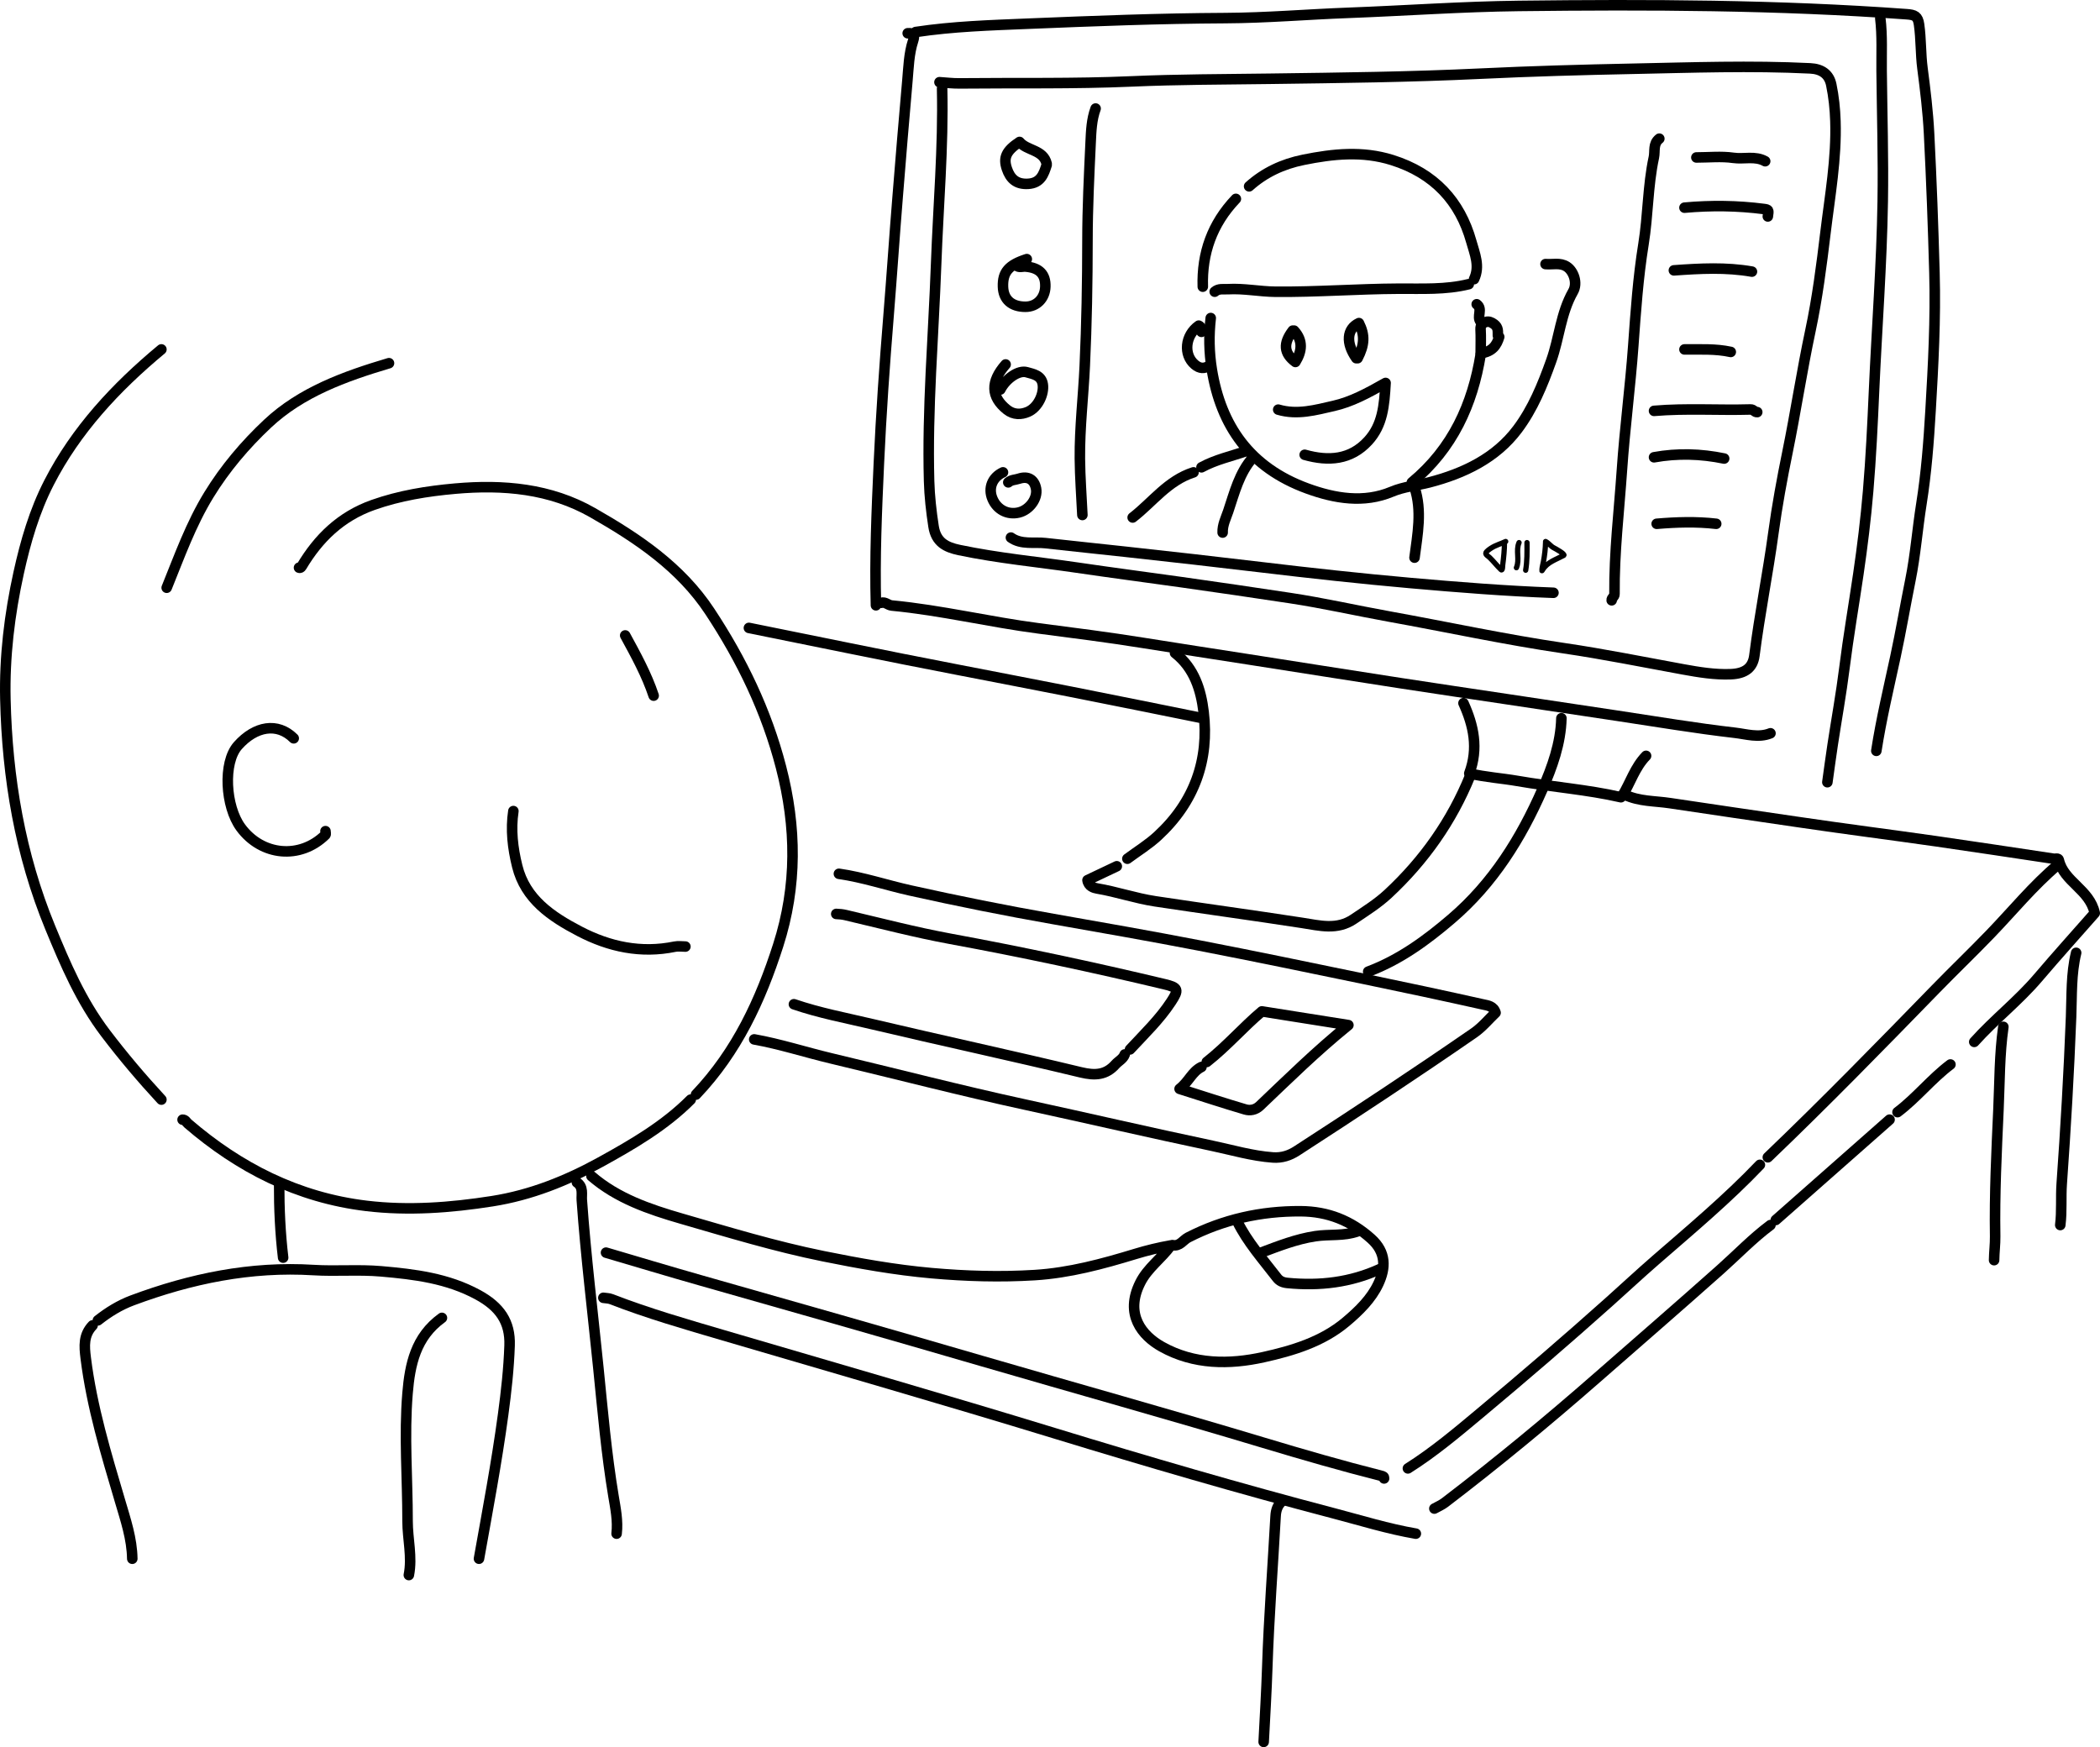 <svg width="399" height="332" viewBox="0 0 399 332" fill="none" xmlns="http://www.w3.org/2000/svg">
<path d="M179.002 16.812C179.261 27.953 178.27 39.063 177.864 50.182C177.363 63.928 176.15 77.655 176.529 91.425C176.608 94.289 176.933 97.156 177.373 100.024C177.836 103.04 179.726 103.989 182.274 104.522C189.658 106.069 197.187 106.769 204.648 107.862C211.266 108.832 217.902 109.706 224.524 110.632C231.395 111.593 238.259 112.614 245.116 113.646C251.442 114.599 257.687 116.025 263.983 117.161C275.043 119.157 286.021 121.544 297.161 123.177C304.742 124.288 312.257 125.817 319.794 127.191C322.789 127.737 325.795 128.234 328.846 128.112C331.559 128.004 333.038 126.914 333.337 124.557C334.328 116.743 335.891 109.012 336.953 101.207C337.648 96.098 338.584 91.007 339.62 85.936C341.189 78.255 342.35 70.498 343.982 62.83C345.293 56.665 346.091 50.43 346.84 44.215C347.689 37.178 348.96 30.148 348.729 23.01C348.654 20.679 348.411 18.378 347.941 16.1C347.526 14.088 346.118 13.099 343.932 12.991C332.701 12.433 321.467 12.838 310.244 13.067C300.606 13.263 290.96 13.531 281.331 13.995C268.01 14.637 254.686 14.787 241.354 14.967C232.556 15.085 223.741 15.083 214.959 15.47C204.057 15.95 193.166 15.731 182.27 15.846C181.014 15.86 179.756 15.7 178.499 15.621" stroke="black" stroke-width="2" stroke-linecap="round" stroke-linejoin="round"/>
<path d="M143.301 197.507C148.246 198.389 153.006 199.946 157.877 201.104C170.199 204.035 182.451 207.226 194.839 209.914C206.668 212.482 218.456 215.226 230.302 217.724C234.13 218.531 237.899 219.661 241.854 219.943C243.578 220.066 245.051 219.558 246.369 218.705C257.698 211.37 268.959 203.942 280.047 196.283C281.61 195.203 282.84 193.69 284.158 192.441C283.783 191.157 282.637 191.058 281.821 190.876C274.381 189.213 266.923 187.617 259.454 186.073C248.902 183.893 238.353 181.698 227.772 179.651C218.577 177.872 209.347 176.255 200.119 174.632C191.016 173.031 181.966 171.219 172.951 169.207C168.418 168.196 164.012 166.701 159.392 166.041" stroke="black" stroke-width="2" stroke-linecap="round" stroke-linejoin="round"/>
<path d="M356.503 142.677C357.431 136.674 358.846 130.751 360.128 124.818C361.174 119.975 361.995 115.095 362.975 110.245C363.943 105.452 364.302 100.551 365.072 95.718C366.004 89.865 366.453 83.975 366.802 78.075C367.319 69.342 367.788 60.603 367.545 51.854C367.301 43.031 366.975 34.209 366.524 25.395C366.312 21.253 365.81 17.119 365.272 13.001C364.909 10.223 365.017 7.426 364.62 4.645C364.395 3.073 363.815 2.815 362.289 2.704C337.762 0.915 313.191 0.838 288.621 1.128C277.803 1.255 266.997 2.034 256.184 2.439C248.388 2.73 240.607 3.401 232.805 3.439C220.309 3.499 207.824 3.989 195.348 4.502C188.222 4.796 181.052 5.014 173.974 6.084" stroke="black" stroke-width="2" stroke-linecap="round" stroke-linejoin="round"/>
<path d="M132.239 207.993C140.015 199.812 144.517 190.033 147.852 179.633C151.466 168.364 151.341 157.15 148.387 145.762C145.63 135.13 140.974 125.427 134.847 116.16C129.291 107.755 121.216 102.338 112.605 97.421C104.56 92.827 95.648 92.037 86.48 92.851C81.158 93.324 75.926 94.168 70.891 95.948C64.715 98.131 60.482 102.319 57.314 107.633C57.166 107.881 56.981 107.952 56.813 107.872" stroke="black" stroke-width="2" stroke-linecap="round" stroke-linejoin="round"/>
<path d="M336.39 139.339C334.127 140.257 331.796 139.491 329.614 139.242C322.123 138.384 314.684 137.118 307.226 136.001C300.353 134.972 293.482 133.936 286.61 132.903C279.737 131.87 272.862 130.859 265.994 129.799C256.353 128.31 246.718 126.783 237.08 125.275C230.46 124.24 223.834 123.234 217.219 122.169C210.616 121.106 203.971 120.268 197.343 119.406C187.994 118.191 178.835 115.957 169.445 115.064C168.703 114.994 168.211 114.316 167.438 114.548" stroke="black" stroke-width="2" stroke-linecap="round" stroke-linejoin="round"/>
<path d="M357.257 3.463C357.659 6.793 357.472 10.136 357.507 13.475C357.595 21.739 357.85 30.005 357.719 38.266C357.528 50.277 356.602 62.265 356.067 74.265C355.784 80.627 355.481 86.987 354.945 93.329C354.5 98.59 353.855 103.838 353.087 109.079C352.216 115.032 351.187 120.968 350.439 126.941C349.83 131.804 348.949 136.637 348.211 141.486C347.848 143.866 347.535 146.253 347.2 148.637" stroke="black" stroke-width="2" stroke-linecap="round" stroke-linejoin="round"/>
<path d="M30.666 66.396C21.966 73.621 14.429 81.754 9.329 91.68C6.54 97.11 4.848 102.944 3.551 108.835C1.807 116.76 0.835 124.798 1.023 132.904C1.368 147.796 3.811 162.344 9.556 176.286C12.43 183.261 15.383 190.182 20.061 196.345C23.383 200.721 26.923 204.904 30.666 208.948" stroke="black" stroke-width="2" stroke-linecap="round" stroke-linejoin="round"/>
<path d="M115.143 238.029C121.093 239.777 127.028 241.572 132.996 243.265C150.853 248.329 168.706 253.417 186.519 258.612C204.38 263.821 222.314 268.807 240.128 274.171C247.522 276.398 254.967 278.551 262.477 280.448C262.807 280.531 263 280.598 262.976 280.938" stroke="black" stroke-width="2" stroke-linecap="round" stroke-linejoin="round"/>
<path d="M269.009 291.428C263.714 290.521 258.602 288.926 253.434 287.571C235.621 282.901 217.961 277.735 200.374 272.353C179.486 265.961 158.484 259.917 137.52 253.757C130.329 251.644 123.12 249.574 116.142 246.864C115.682 246.685 115.142 246.692 114.639 246.612" stroke="black" stroke-width="2" stroke-linecap="round" stroke-linejoin="round"/>
<path d="M91.006 296.191C92.634 287.071 94.355 277.968 95.597 268.785C96.188 264.416 96.672 260.069 96.821 255.667C96.973 251.171 94.956 248.302 90.808 246.043C85.024 242.894 78.797 242.139 72.403 241.58C68.126 241.207 63.843 241.604 59.58 241.339C47.591 240.594 36.205 242.974 25.141 247.099C22.741 247.994 20.585 249.332 18.598 250.899" stroke="black" stroke-width="2" stroke-linecap="round" stroke-linejoin="round"/>
<path d="M166.43 115.022C166.179 106.036 166.573 97.056 166.983 88.087C167.413 78.7 168.064 69.322 168.832 59.947C169.442 52.492 169.933 45.012 170.542 37.554C171.146 30.162 171.734 22.763 172.401 15.373C172.633 12.803 172.683 10.232 173.488 7.755C173.813 6.757 173.712 6.219 172.464 6.32" stroke="black" stroke-width="2" stroke-linecap="round" stroke-linejoin="round"/>
<path d="M112.376 223.487C117.269 227.716 123.321 229.786 129.48 231.569C138.387 234.147 147.271 236.852 156.384 238.698C163.185 240.075 170.016 241.304 176.982 241.924C183.535 242.507 190.058 242.701 196.599 242.295C203.172 241.886 209.47 240.179 215.712 238.277C217.922 237.604 220.174 237.054 222.482 236.652C220.635 239.19 218.062 240.919 216.653 243.721C213.607 249.777 217.016 253.82 220.739 255.903C226.852 259.324 233.594 259.326 240.056 257.891C245.591 256.662 251.198 254.992 255.729 251.187C258.249 249.07 260.551 246.795 261.887 243.953C263.289 240.968 263.423 237.974 260.503 235.363C256.692 231.955 252.328 230.195 247.136 230.162C239.565 230.112 232.433 231.721 225.751 235.142C224.767 235.646 224.165 236.901 222.748 236.598" stroke="black" stroke-width="2" stroke-linecap="round" stroke-linejoin="round"/>
<path d="M315.271 26.349C314.039 27.314 314.495 28.695 314.232 29.918C313.064 35.353 313.15 40.914 312.265 46.375C311.227 52.774 310.789 59.243 310.324 65.687C309.755 73.566 308.709 81.397 308.17 89.278C307.631 97.144 306.678 104.984 306.753 112.881C306.758 113.434 306.176 113.596 306.22 114.074" stroke="black" stroke-width="2" stroke-linecap="round" stroke-linejoin="round"/>
<path d="M279.318 147.446C275.837 155.988 270.624 163.446 263.731 169.855C261.753 171.694 259.452 173.124 257.21 174.644C254.037 176.795 250.757 175.885 247.383 175.365C238.094 173.932 228.777 172.671 219.483 171.266C215.749 170.701 212.167 169.454 208.432 168.827C207.878 168.734 206.791 168.449 206.625 167.248C208.43 166.392 210.31 165.501 212.189 164.609" stroke="black" stroke-width="2" stroke-linecap="round" stroke-linejoin="round"/>
<path d="M228.53 136.481C220.233 134.812 211.943 133.116 203.639 131.481C189.396 128.678 175.126 126.001 160.908 123.091C154.706 121.821 148.497 120.581 142.294 119.317" stroke="black" stroke-width="2" stroke-linecap="round" stroke-linejoin="round"/>
<path d="M308.733 151.02C311.423 152.31 314.441 152.181 317.294 152.614C325.497 153.861 333.714 155.029 341.924 156.245C350.542 157.522 359.19 158.617 367.815 159.85C375.281 160.917 382.734 162.065 390.193 163.177C390.536 163.228 391.081 162.996 391.177 163.42C392.116 167.549 397.037 169.012 398 173.509C394.651 177.319 390.859 181.53 387.191 185.835C383.489 190.183 378.911 193.733 375.108 197.981" stroke="black" stroke-width="2" stroke-linecap="round" stroke-linejoin="round"/>
<path d="M208.167 20.623C207.397 22.707 207.32 24.919 207.22 27.062C206.931 33.254 206.624 39.446 206.62 45.653C206.613 53.599 206.474 61.551 206.106 69.489C205.833 75.37 205.125 81.237 205.175 87.131C205.206 90.708 205.485 94.283 205.653 97.859" stroke="black" stroke-width="2" stroke-linecap="round" stroke-linejoin="round"/>
<path d="M131.234 208.95C126.301 213.911 120.227 217.441 114.105 220.816C107.708 224.343 100.905 227.093 93.52 228.252C85.604 229.495 77.6 230.097 69.645 229.147C56.528 227.58 45.397 221.852 35.689 213.486C35.383 213.222 35.22 212.756 34.69 212.765" stroke="black" stroke-width="2" stroke-linecap="round" stroke-linejoin="round"/>
<path d="M109.611 224.682C110.888 225.54 110.467 226.957 110.543 228.024C111.304 238.696 112.617 249.317 113.692 259.958C114.512 268.077 115.212 276.216 116.56 284.291C116.947 286.61 117.442 289.017 117.154 291.429" stroke="black" stroke-width="2" stroke-linecap="round" stroke-linejoin="round"/>
<path d="M192.075 102.151C194.05 103.554 196.483 102.963 198.629 103.204C203.723 103.777 208.843 104.3 213.938 104.858C222.495 105.795 231.056 106.757 239.605 107.781C249.047 108.911 258.512 109.95 267.998 110.789C277.041 111.588 286.082 112.308 295.157 112.64" stroke="black" stroke-width="2" stroke-linecap="round" stroke-linejoin="round"/>
<path d="M334.379 221.341C328.201 227.816 321.311 233.588 314.535 239.477C311.565 242.058 308.688 244.741 305.757 247.364C297.73 254.546 289.552 261.57 281.278 268.485C276.861 272.177 272.435 275.917 267.502 279.029" stroke="black" stroke-width="2" stroke-linecap="round" stroke-linejoin="round"/>
<path d="M214.702 199.413C217.415 196.482 220.319 193.707 222.51 190.362C224.021 188.056 223.921 187.658 221.239 187.018C207.746 183.799 194.182 180.902 180.52 178.387C173.842 177.157 167.264 175.431 160.654 173.88C160.055 173.739 159.482 173.694 158.888 173.667" stroke="black" stroke-width="2" stroke-linecap="round" stroke-linejoin="round"/>
<path d="M336.389 232.787C332.976 235.333 330.057 238.395 326.906 241.202C319.128 248.132 311.248 254.959 303.408 261.823C294.066 270 284.471 277.925 274.561 285.494C273.918 285.985 273.212 286.283 272.529 286.662" stroke="black" stroke-width="2" stroke-linecap="round" stroke-linejoin="round"/>
<path d="M390.947 164.367C386.238 168.355 382.384 173.096 378.143 177.494C374.742 181.022 371.199 184.421 367.779 187.934C357.286 198.714 346.78 209.487 335.887 219.91" stroke="black" stroke-width="2" stroke-linecap="round" stroke-linejoin="round"/>
<path d="M150.844 190.828C155.677 192.488 160.721 193.429 165.687 194.605C178.9 197.734 192.184 200.593 205.382 203.773C208.092 204.426 210.141 204.28 211.932 202.265C212.507 201.619 213.386 201.227 213.698 200.363" stroke="black" stroke-width="2" stroke-linecap="round" stroke-linejoin="round"/>
<path d="M73.91 69.014C65.479 71.517 57.235 74.502 50.837 80.511C46.552 84.535 42.754 89.018 39.687 94.027C36.261 99.621 34.096 105.698 31.672 111.684" stroke="black" stroke-width="2" stroke-linecap="round" stroke-linejoin="round"/>
<path d="M394.468 181.055C393.486 185.06 393.665 189.159 393.507 193.214C393.096 203.793 392.485 214.358 391.729 224.919C391.542 227.532 391.78 230.169 391.451 232.784" stroke="black" stroke-width="2" stroke-linecap="round" stroke-linejoin="round"/>
<path d="M280.072 53.048C281.242 50.58 280.202 48.231 279.55 45.902C277.406 38.245 272.525 32.924 264.483 30.405C258.873 28.647 253.274 29.224 247.632 30.372C243.681 31.176 240.255 32.791 237.331 35.408" stroke="black" stroke-width="2" stroke-linecap="round" stroke-linejoin="round"/>
<path d="M83.967 250.426C78.969 254.035 77.89 259.263 77.435 264.729C76.761 272.833 77.444 280.939 77.438 289.044C77.436 292.461 78.364 295.86 77.681 299.294" stroke="black" stroke-width="2" stroke-linecap="round" stroke-linejoin="round"/>
<path d="M279.066 53.999C274.686 55.089 270.167 54.835 265.74 54.858C257.938 54.897 250.159 55.508 242.359 55.437C239.332 55.41 236.346 54.775 233.308 54.949C232.443 54.999 231.528 54.779 230.794 55.43" stroke="black" stroke-width="2" stroke-linecap="round" stroke-linejoin="round"/>
<path d="M243.617 285.231C242.723 285.997 242.424 287.009 242.365 288.092C241.839 297.626 241.103 307.147 240.787 316.695C240.63 321.461 240.344 326.232 240.097 331" stroke="black" stroke-width="2" stroke-linecap="round" stroke-linejoin="round"/>
<path d="M17.592 251.854C15.848 253.679 16.003 255.772 16.289 258.058C17.449 267.348 20.161 276.278 22.812 285.244C23.868 288.814 25.076 292.409 25.134 296.193" stroke="black" stroke-width="2" stroke-linecap="round" stroke-linejoin="round"/>
<path d="M380.639 195.119C379.886 200.34 379.946 205.612 379.706 210.856C379.339 218.871 378.949 226.895 379.079 234.93C379.103 236.422 378.894 237.945 378.879 239.458" stroke="black" stroke-width="2" stroke-linecap="round" stroke-linejoin="round"/>
<path d="M97.542 154.122C97.005 157.67 97.415 161.141 98.276 164.616C99.819 170.847 104.732 174.166 110.13 176.977C115.762 179.91 121.772 181.214 128.219 179.885C128.859 179.753 129.556 179.868 130.226 179.868" stroke="black" stroke-width="2" stroke-linecap="round" stroke-linejoin="round"/>
<path d="M55.807 140.296C52.721 137.221 48.499 137.961 45.194 141.682C42.316 144.923 42.82 153.255 45.736 157.23C49.724 162.668 57.033 163.353 61.826 158.637C61.951 158.513 61.842 158.174 61.842 157.936" stroke="black" stroke-width="2" stroke-linecap="round" stroke-linejoin="round"/>
<path d="M293.649 50.182C294.995 50.303 296.411 49.849 297.674 50.656C298.994 51.501 299.806 53.785 298.883 55.403C296.53 59.531 296.278 64.218 294.727 68.561C293.084 73.162 291.241 77.687 288.297 81.6C284.218 87.019 278.221 89.945 271.528 91.674C269.174 92.282 266.789 92.449 264.425 93.44C259.151 95.653 253.638 94.74 248.403 92.83C237.481 88.846 231.978 80.921 230.247 70.213C229.717 66.93 229.662 63.701 230.04 60.433" stroke="black" stroke-width="2" stroke-linecap="round" stroke-linejoin="round"/>
<path d="M247.89 86.419C252.433 87.7 256.631 87.399 259.944 83.785C262.711 80.767 263.014 77.092 263.262 72.768C259.713 74.779 256.756 76.362 253.421 77.124C249.942 77.919 246.48 78.906 242.861 77.837" stroke="black" stroke-width="2" stroke-linecap="round" stroke-linejoin="round"/>
<path d="M296.665 136.478C296.551 141.254 294.925 145.751 293.051 150.028C289.011 159.246 283.718 167.813 275.779 174.599C271.032 178.656 265.991 182.365 259.958 184.631" stroke="black" stroke-width="2" stroke-linecap="round" stroke-linejoin="round"/>
<path d="M229.286 201.794C233.128 198.773 236.299 195.084 239.757 192.185C245.275 193.06 250.496 193.888 256.196 194.793C250.042 199.778 244.752 205.015 239.352 210.146C238.536 210.921 237.509 211.088 236.589 210.817C232.514 209.617 228.482 208.289 224.121 206.908C225.877 205.541 226.475 203.64 228.281 202.747" stroke="black" stroke-width="2" stroke-linecap="round" stroke-linejoin="round"/>
<path d="M223.252 124.081C226.947 126.994 228.192 131.149 228.689 135.295C229.778 144.375 226.963 152.399 219.956 158.858C218.212 160.467 216.129 161.746 214.201 163.176" stroke="black" stroke-width="2" stroke-linecap="round" stroke-linejoin="round"/>
<path d="M191.07 69.253C188.16 72.544 188.265 75.41 191.312 77.845C192.589 78.867 194.064 78.804 195.317 78.256C197.257 77.408 198.384 74.836 198.132 73.064C197.881 71.308 196.34 71.093 195.078 70.727C193.509 70.272 191.11 71.974 190.064 74.02" stroke="black" stroke-width="2" stroke-linecap="round" stroke-linejoin="round"/>
<path d="M278.061 133.615C279.982 137.856 280.95 142.179 279.163 146.962C282.251 147.688 285.343 147.878 288.367 148.404C294.886 149.539 301.521 150.016 307.979 151.493" stroke="black" stroke-width="2" stroke-linecap="round" stroke-linejoin="round"/>
<path d="M281.329 67.352C279.802 76.826 276.032 85.215 268.255 91.667" stroke="black" stroke-width="2" stroke-linecap="round" stroke-linejoin="round"/>
<path d="M195.092 49.235C191.638 50.349 190.483 51.688 190.567 54.48C190.64 56.916 192.185 58.295 194.841 58.294C196.964 58.293 198.543 56.696 198.612 54.48C198.687 52.094 197.458 50.867 194.842 50.654C194.255 50.606 193.602 50.939 193.081 50.427" stroke="black" stroke-width="2" stroke-linecap="round" stroke-linejoin="round"/>
<path d="M235.069 232.07C236.998 236.016 239.95 239.316 242.62 242.792C243.095 243.41 243.698 243.704 244.619 243.794C250.751 244.39 256.637 243.695 262.222 241.129" stroke="black" stroke-width="2" stroke-linecap="round" stroke-linejoin="round"/>
<path d="M190.567 89.754C188.537 90.689 187.716 92.734 188.556 94.76C189.419 96.842 191.446 97.899 193.584 97.383C195.616 96.892 197.197 94.701 196.853 92.853C196.53 91.123 195.325 90.391 193.591 90.965C192.918 91.188 192.137 91.155 191.573 91.661" stroke="black" stroke-width="2" stroke-linecap="round" stroke-linejoin="round"/>
<path d="M198.865 31.11C198.249 28.418 195.12 28.671 193.717 26.971C191.145 28.664 190.6 29.975 191.306 32.069C191.949 33.978 193.115 35.063 195.345 34.932C197.744 34.791 198.31 33.088 198.865 31.348" stroke="black" stroke-width="2" stroke-linecap="round" stroke-linejoin="round"/>
<path d="M359.017 212.758C351.81 219.115 344.603 225.472 337.396 231.829" stroke="black" stroke-width="2" stroke-linecap="round" stroke-linejoin="round"/>
<path d="M333.875 78.312C333.372 78.354 333.204 77.791 332.617 77.808C326.502 77.984 320.376 77.553 314.265 78.074" stroke="black" stroke-width="2" stroke-linecap="round" stroke-linejoin="round"/>
<path d="M257.948 233.977C255.35 234.927 252.573 234.494 249.898 234.903C246.283 235.456 242.954 236.767 239.595 238.029" stroke="black" stroke-width="2" stroke-linecap="round" stroke-linejoin="round"/>
<path d="M234.816 37.789C230.293 42.529 228.337 48.139 228.531 54.476" stroke="black" stroke-width="2" stroke-linecap="round" stroke-linejoin="round"/>
<path d="M335.887 41.131C336.072 39.897 336.081 39.834 335.131 39.711C330.116 39.063 325.086 39.004 320.048 39.462" stroke="black" stroke-width="2" stroke-linecap="round" stroke-linejoin="round"/>
<path d="M238.085 86.897C235.441 89.874 234.562 93.6 233.358 97.163C232.917 98.466 232.243 99.761 232.303 101.2" stroke="black" stroke-width="2" stroke-linecap="round" stroke-linejoin="round"/>
<path d="M257.947 68.068C259.278 65.519 259.348 63.668 258.199 61.393C255.878 62.475 255.673 65.202 257.696 68.068" stroke="black" stroke-width="2" stroke-linecap="round" stroke-linejoin="round"/>
<path d="M53.042 224.916C53.028 229.616 53.239 234.307 53.796 238.98" stroke="black" stroke-width="2" stroke-linecap="round" stroke-linejoin="round"/>
<path d="M284.599 63.774C284.58 62.985 284.722 62.215 283.873 61.594C283.359 61.218 282.875 61.023 282.344 61.176C281.684 61.367 281.263 61.782 281.308 62.583C281.387 64.014 281.33 65.452 281.33 67.127C283.564 66.837 284.376 65.598 284.85 64.013" stroke="black" stroke-width="2" stroke-linecap="round" stroke-linejoin="round"/>
<path d="M268.758 92.617C270.23 97.067 269.33 101.517 268.758 105.967" stroke="black" stroke-width="2" stroke-linecap="round" stroke-linejoin="round"/>
<path d="M327.59 87.133C323.165 86.218 318.724 86.085 314.265 86.894" stroke="black" stroke-width="2" stroke-linecap="round" stroke-linejoin="round"/>
<path d="M335.384 30.636C333.482 29.568 331.353 30.288 329.338 29.997C327.044 29.667 324.657 29.921 322.311 29.921" stroke="black" stroke-width="2" stroke-linecap="round" stroke-linejoin="round"/>
<path d="M245.879 62.822C247.621 64.745 247.383 66.744 246.13 68.781C243.922 67.128 243.764 65.257 245.628 62.822" stroke="black" stroke-width="2" stroke-linecap="round" stroke-linejoin="round"/>
<path d="M118.788 120.746C120.815 124.464 122.859 128.176 124.194 132.188" stroke="black" stroke-width="2" stroke-linecap="round" stroke-linejoin="round"/>
<path d="M226.771 89.754C221.854 91.328 219.004 95.406 215.206 98.336" stroke="black" stroke-width="2" stroke-linecap="round" stroke-linejoin="round"/>
<path d="M326.081 99.532C322.31 99.094 318.539 99.213 314.768 99.532" stroke="black" stroke-width="2" stroke-linecap="round" stroke-linejoin="round"/>
<path d="M370.583 202.274C366.948 205.011 364.161 208.595 360.526 211.332" stroke="black" stroke-width="2" stroke-linecap="round" stroke-linejoin="round"/>
<path d="M318.036 51.375C322.988 51.019 327.939 50.744 332.87 51.614" stroke="black" stroke-width="2" stroke-linecap="round" stroke-linejoin="round"/>
<path d="M320.048 66.398C322.989 66.421 325.943 66.237 328.847 66.875" stroke="black" stroke-width="2" stroke-linecap="round" stroke-linejoin="round"/>
<path d="M236.828 85.702C233.961 86.691 230.957 87.339 228.28 88.801" stroke="black" stroke-width="2" stroke-linecap="round" stroke-linejoin="round"/>
<path d="M312.755 143.626C310.613 145.831 309.775 148.732 308.229 151.254" stroke="black" stroke-width="2" stroke-linecap="round" stroke-linejoin="round"/>
<path d="M290.129 103.107C290.137 104.86 290.174 106.613 289.878 108.352" stroke="black" stroke-linecap="round" stroke-linejoin="round"/>
<path d="M288.619 103.107C287.951 104.649 288.784 106.333 288.116 107.875" stroke="black" stroke-linecap="round" stroke-linejoin="round"/>
<path d="M228.28 63.059C228.345 62.573 228.273 62.139 227.762 61.877C225.148 63.71 224.802 67.413 227.006 69.275C227.951 70.073 228.802 70.087 229.789 69.495" stroke="black" stroke-width="2" stroke-linecap="round" stroke-linejoin="round"/>
<path d="M280.574 57.813C281.802 58.727 280.499 60.155 281.328 61.15" stroke="black" stroke-width="2" stroke-linecap="round" stroke-linejoin="round"/>
<path d="M293.66 103.007C293.633 104.234 293.479 105.505 293.259 106.715C293.171 107.195 293.019 107.687 292.978 108.172C292.955 108.445 292.918 108.571 293.093 108.281C293.984 106.803 295.647 106.336 297.105 105.535C297.488 105.325 295.497 104.238 295.217 104.096C294.63 103.799 294.218 103.163 293.66 102.898" stroke="black" stroke-linecap="round"/>
<path d="M285.851 103.007C285.851 104.462 285.701 105.941 285.513 107.368C285.494 107.51 285.503 108.544 285.2 108.257C284.426 107.523 283.784 106.661 283.006 105.922C282.813 105.74 282.177 105.378 282.317 105.051C282.46 104.718 283.013 104.352 283.331 104.144C284.155 103.607 285.192 103.32 286.081 102.898" stroke="black" stroke-linecap="round"/>
</svg>
